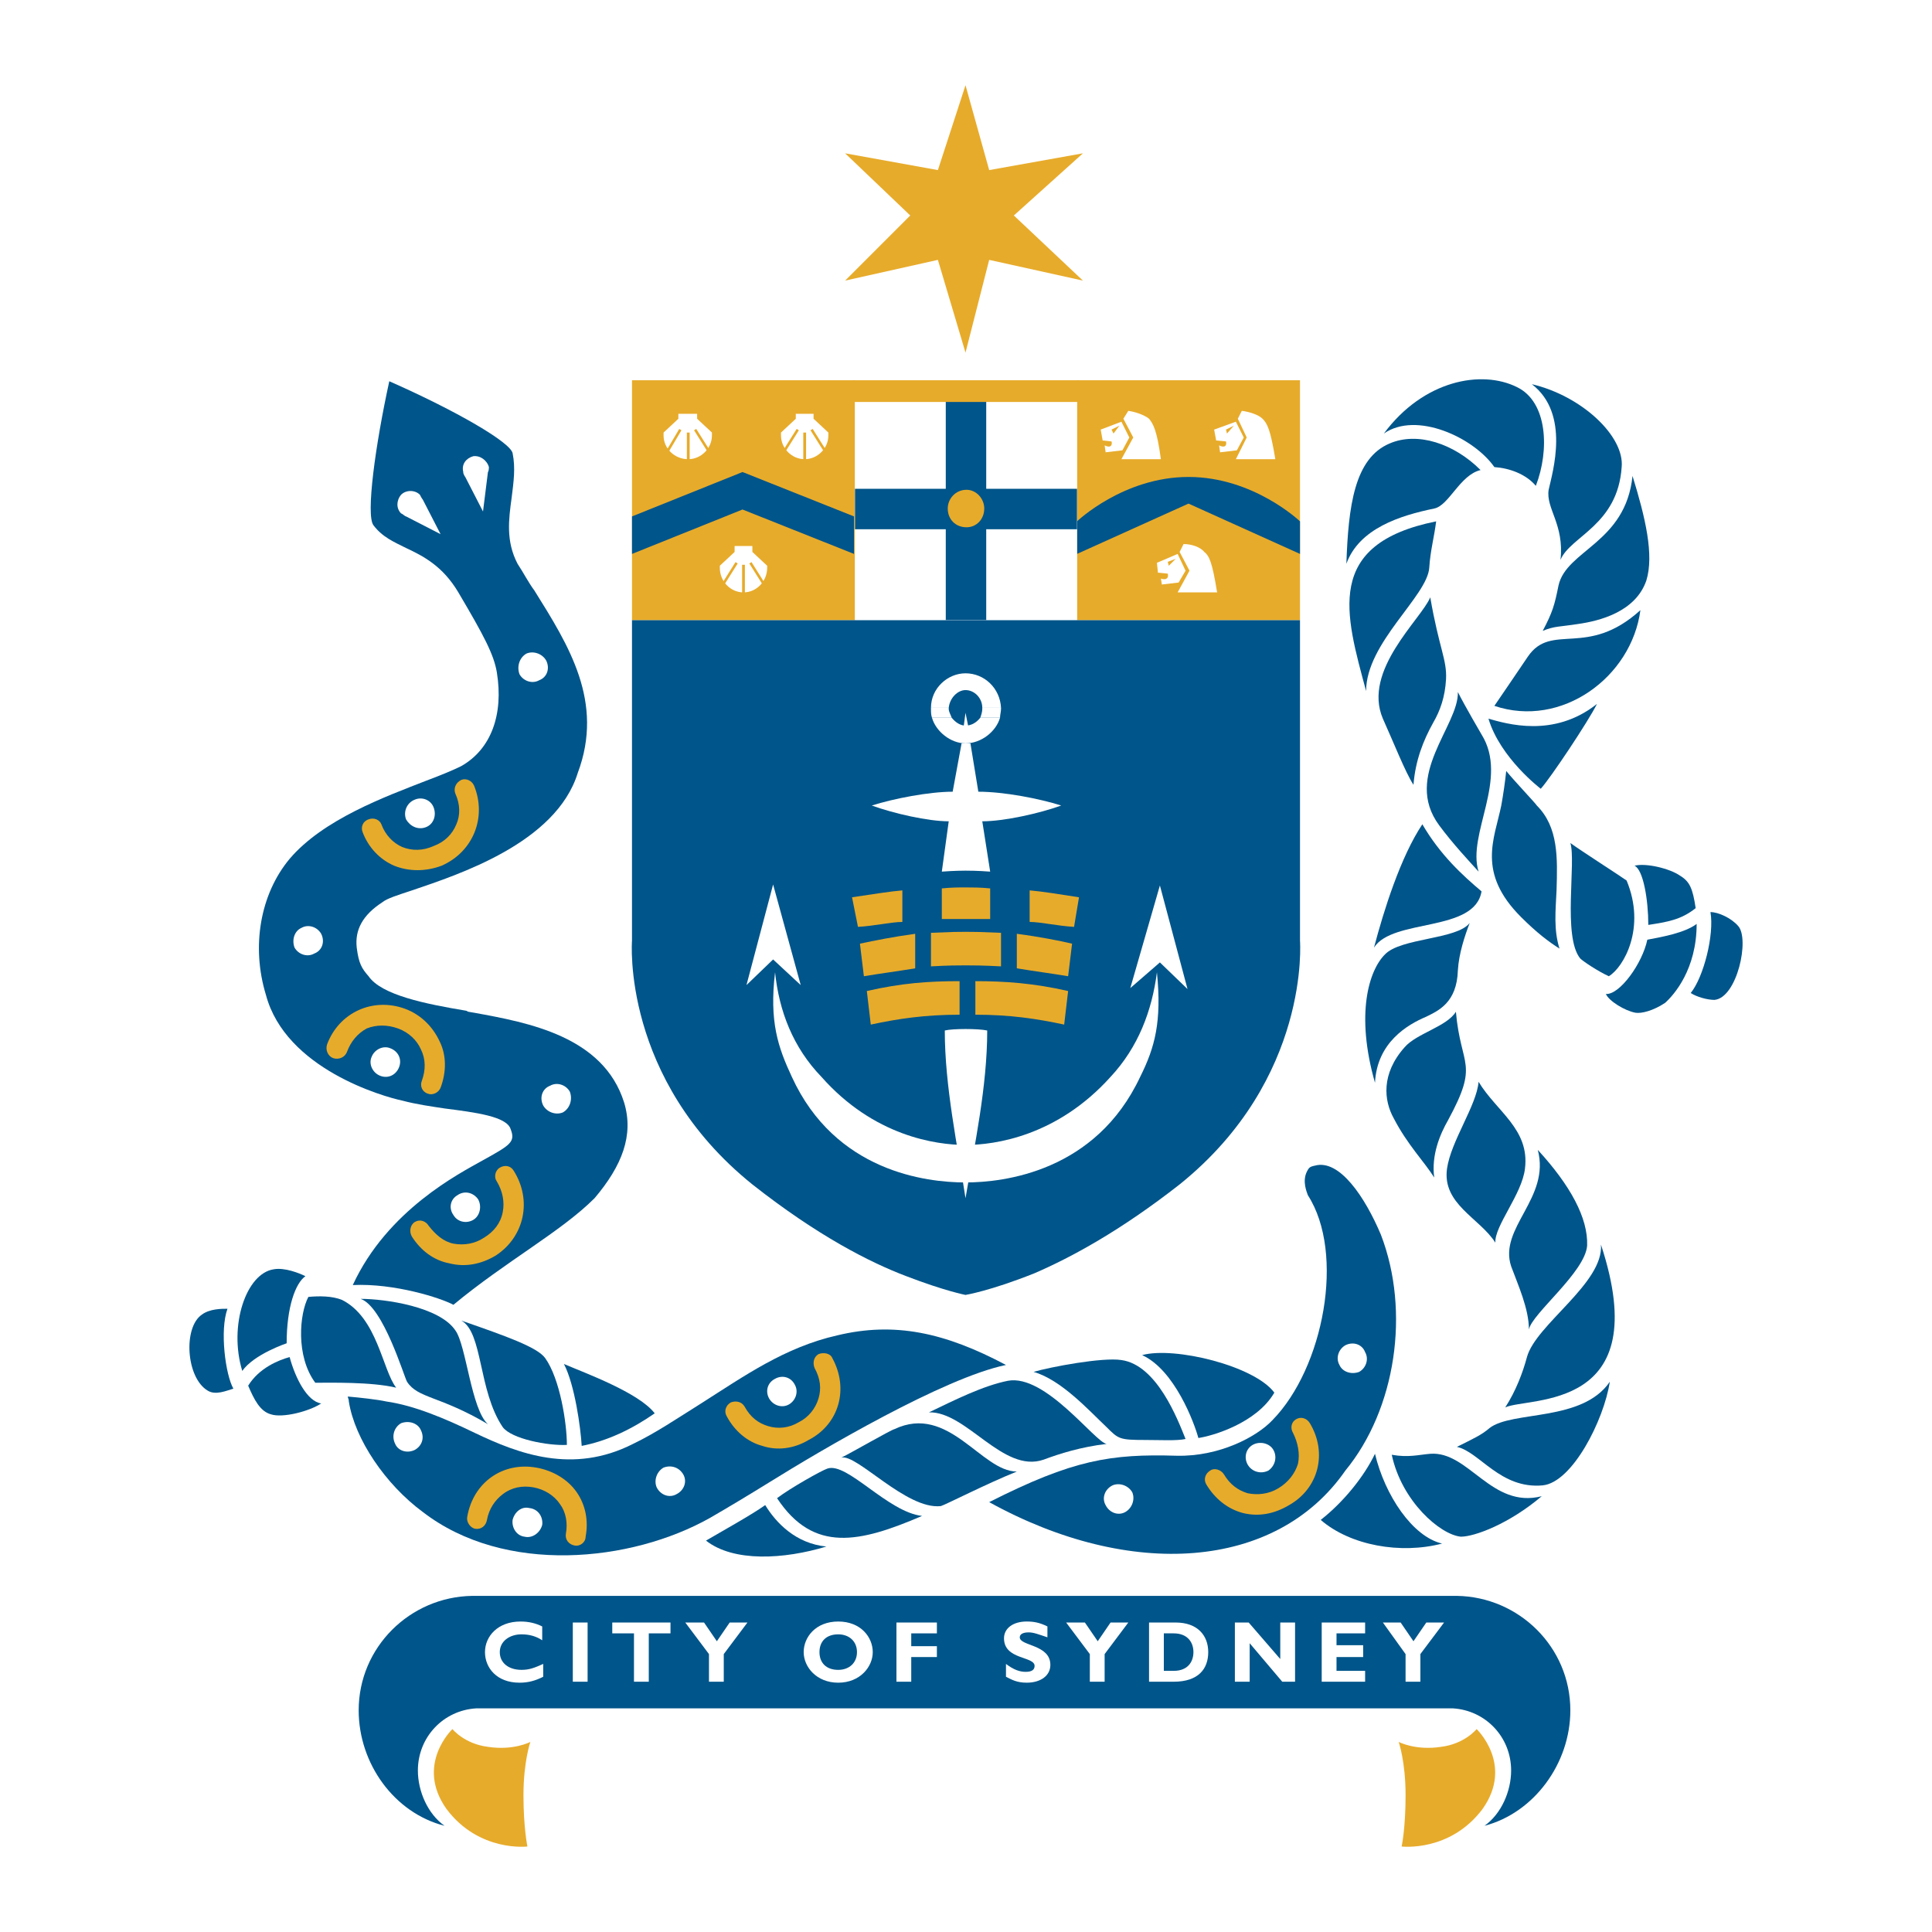 <?xml version="1.0" encoding="utf-8"?>
<!-- Generator: Adobe Illustrator 13.0.0, SVG Export Plug-In . SVG Version: 6.00 Build 14948)  -->
<!DOCTYPE svg PUBLIC "-//W3C//DTD SVG 1.0//EN" "http://www.w3.org/TR/2001/REC-SVG-20010904/DTD/svg10.dtd">
<svg version="1.0" id="Layer_1" xmlns="http://www.w3.org/2000/svg" xmlns:xlink="http://www.w3.org/1999/xlink" x="0px" y="0px"
	 width="192.756px" height="192.756px" viewBox="0 0 192.756 192.756" enable-background="new 0 0 192.756 192.756"
	 xml:space="preserve">
<g>
	<polygon fill-rule="evenodd" clip-rule="evenodd" fill="#FFFFFF" points="0,0 192.756,0 192.756,192.756 0,192.756 0,0 	"/>
	<path fill-rule="evenodd" clip-rule="evenodd" fill="#00558A" d="M56.263,136.086c1.083,2.068,1.674,6.398,1.772,8.17
		c2.56-0.492,5.021-1.672,7.285-3.248C63.745,138.941,58.33,136.973,56.263,136.086L56.263,136.086z"/>
	<path fill-rule="evenodd" clip-rule="evenodd" fill="#00558A" d="M45.434,132.738c-1.575-2.361-6.99-3.15-9.451-3.15
		c2.264,0.789,4.332,7.777,4.627,8.27c1.083,1.674,3.249,1.379,8.072,4.234C47.009,140.615,46.517,134.215,45.434,132.738
		L45.434,132.738z"/>
	<path fill-rule="evenodd" clip-rule="evenodd" fill="#00558A" d="M46.024,131.754c2.166,1.182,1.674,6.99,4.135,10.633
		c0.886,1.182,4.528,1.869,6.399,1.771c0-2.166-0.689-6.596-2.166-8.662C53.604,134.412,50.553,133.33,46.024,131.754
		L46.024,131.754z"/>
	<path fill-rule="evenodd" clip-rule="evenodd" fill="#00558A" d="M148.603,142.484c-0.788,0.689-1.674,1.084-3.249,1.871
		c2.265,0.492,4.332,4.232,8.564,3.84c2.954-0.297,6.104-6.498,6.694-10.338C157.856,141.895,150.866,140.713,148.603,142.484
		L148.603,142.484z"/>
	<path fill-rule="evenodd" clip-rule="evenodd" fill="#00558A" d="M152.344,135.396c-0.395,1.477-1.083,3.348-2.166,5.021
		c2.362-1.084,15.062,0.492,9.549-16.244C160.021,128.014,153.229,132.148,152.344,135.396L152.344,135.396z"/>
	<path fill-rule="evenodd" clip-rule="evenodd" fill="#00558A" d="M150.768,126.34c0.689,1.871,1.772,4.234,1.772,6.301
		c0.295-1.576,5.611-5.709,5.809-8.367c0.098-2.758-1.674-6.006-4.923-9.549C154.706,119.547,149.488,122.5,150.768,126.34
		L150.768,126.34z"/>
	<path fill-rule="evenodd" clip-rule="evenodd" fill="#00558A" d="M137.183,145.045c-1.082,2.264-3.149,4.824-5.414,6.596
		c2.953,2.559,7.974,3.445,12.108,2.361C140.924,153.314,138.168,149.18,137.183,145.045L137.183,145.045z"/>
	<path fill-rule="evenodd" clip-rule="evenodd" fill="#00558A" d="M142.696,145.045c-1.182,0.098-2.166,0.393-3.84,0.098
		c0.984,4.627,4.824,7.975,6.892,8.172c1.378,0,4.823-1.281,8.072-4.037C148.799,150.557,146.535,144.75,142.696,145.045
		L142.696,145.045z"/>
	<path fill-rule="evenodd" clip-rule="evenodd" fill="#00558A" d="M161.794,46.601c0.295-3.051-3.938-7.087-8.959-8.269
		c3.84,2.954,2.067,8.762,1.674,10.534c-0.295,1.87,1.575,3.445,1.182,6.989C156.675,53.492,161.4,52.409,161.794,46.601
		L161.794,46.601z"/>
	<path fill-rule="evenodd" clip-rule="evenodd" fill="#00558A" d="M151.358,38.627c-3.544-1.772-9.352-0.689-13.29,4.627
		c3.249-2.264,8.959,0.394,11.026,3.347c1.477,0.099,3.15,0.689,4.135,1.871C154.607,44.928,154.41,40.104,151.358,38.627
		L151.358,38.627z"/>
	<path fill-rule="evenodd" clip-rule="evenodd" fill="#00558A" d="M138.659,44.239c-3.544,1.477-4.134,6.3-4.331,12.01
		c1.279-3.544,5.414-4.824,8.762-5.513c1.477-0.295,2.56-3.347,4.626-3.839C145.059,44.239,141.416,43.057,138.659,44.239
		L138.659,44.239z"/>
	<path fill-rule="evenodd" clip-rule="evenodd" fill="#00558A" d="M163.664,60.875c-5.315,4.824-8.859,1.181-11.223,4.627
		c-0.787,1.181-3.347,4.922-3.347,4.922C155.789,72.689,162.778,67.57,163.664,60.875L163.664,60.875z"/>
	<path fill-rule="evenodd" clip-rule="evenodd" fill="#00558A" d="M137.084,94.543c1.871-2.953,10.042-1.477,10.73-5.611
		c-1.87-1.575-4.134-3.642-5.906-6.694C139.742,85.486,138.068,90.802,137.084,94.543L137.084,94.543z"/>
	<path fill-rule="evenodd" clip-rule="evenodd" fill="#00558A" d="M162.286,87.849c-0.689-0.492-4.528-2.954-5.611-3.741
		c0.591,1.871-0.788,9.352,0.984,11.518c0.295,0.295,1.771,1.28,2.854,1.772C161.99,96.512,164.255,92.574,162.286,87.849
		L162.286,87.849z"/>
	<path fill-rule="evenodd" clip-rule="evenodd" fill="#00558A" d="M164.452,92.279c1.87-0.295,3.248-0.492,4.725-1.673
		c-0.295-1.969-0.591-2.658-1.575-3.249c-0.984-0.689-3.347-1.28-4.528-0.984C163.959,86.766,164.452,89.818,164.452,92.279
		L164.452,92.279z"/>
	<path fill-rule="evenodd" clip-rule="evenodd" fill="#00558A" d="M164.354,93.755c-0.492,2.363-2.757,5.512-4.135,5.415
		c0.295,0.689,1.87,1.674,2.953,1.871c0.591,0.098,1.771-0.197,2.953-0.984c0.886-0.789,3.15-3.348,3.15-7.876
		C168.094,93.066,165.929,93.46,164.354,93.755L164.354,93.755z"/>
	<path fill-rule="evenodd" clip-rule="evenodd" fill="#00558A" d="M173.41,92.377c-0.689-0.788-1.969-1.378-2.757-1.378
		c0.395,2.264-0.688,6.497-1.969,8.073c0.591,0.393,1.674,0.688,2.363,0.688C173.312,99.564,174.592,93.657,173.41,92.377
		L173.41,92.377z"/>
	<path fill-rule="evenodd" clip-rule="evenodd" fill="#00558A" d="M138.168,95.232c-1.576,1.575-2.954,5.907-0.985,12.797
		c0.197-4.035,3.249-5.807,5.119-6.596c1.182-0.59,3.052-1.377,3.15-4.626c0.099-1.673,0.689-3.445,1.182-4.725
		C145.354,93.755,139.742,93.559,138.168,95.232L138.168,95.232z"/>
	<path fill-rule="evenodd" clip-rule="evenodd" fill="#00558A" d="M164.255,57.922c0.788-2.56-0.099-6.3-1.378-10.435
		c-0.689,6.694-6.596,7.383-7.384,10.927c-0.394,1.969-0.591,2.658-1.575,4.528c1.182-0.492,1.674-0.394,3.544-0.689
		C159.529,61.958,163.172,61.072,164.255,57.922L164.255,57.922z"/>
	<path fill-rule="evenodd" clip-rule="evenodd" fill="#00558A" d="M142.598,56.643c0.099-1.673,0.492-3.052,0.688-4.627
		c-11.222,2.264-9.057,9.254-6.989,16.932C136.297,64.124,142.4,59.498,142.598,56.643L142.598,56.643z"/>
	<path fill-rule="evenodd" clip-rule="evenodd" fill="#00558A" d="M144.271,67.767c0.099-1.969-0.688-3.052-1.574-8.171
		c-0.887,2.166-6.793,7.285-4.726,12.108c0.984,2.166,2.264,5.415,3.052,6.596c0.196-2.461,0.984-4.43,1.969-6.202
		C143.681,70.917,144.173,69.539,144.271,67.767L144.271,67.767z"/>
	<path fill-rule="evenodd" clip-rule="evenodd" fill="#00558A" d="M147.814,73.279c0,0-1.673-2.855-2.362-4.233
		c0.099,3.347-5.513,8.368-1.87,13.29c1.378,1.87,3.052,3.642,3.938,4.626C146.338,83.222,150.571,77.709,147.814,73.279
		L147.814,73.279z"/>
	<path fill-rule="evenodd" clip-rule="evenodd" fill="#00558A" d="M155.297,88.833c0.098-3.249,0.196-6.3-1.969-8.466
		c-0.099-0.197-2.166-2.363-3.052-3.445c-0.099,0.984-0.296,2.362-0.493,3.445c-0.688,3.347-2.461,6.694,1.97,11.125
		c1.575,1.575,2.756,2.461,3.839,3.15C155.001,92.771,155.198,90.901,155.297,88.833L155.297,88.833z"/>
	<path fill-rule="evenodd" clip-rule="evenodd" fill="#00558A" d="M148.504,71.704c1.182,3.938,5.218,6.99,5.218,6.99
		c0.984-1.083,4.725-6.694,5.611-8.466C155.001,73.673,150.276,72.197,148.504,71.704L148.504,71.704z"/>
	<path fill-rule="evenodd" clip-rule="evenodd" fill="#00558A" d="M28.896,135.396c-1.083,0.297-3.052,1.084-4.135,2.855
		c0.591,1.379,1.182,2.559,2.264,2.855c1.182,0.393,3.839-0.297,5.021-1.084C30.667,139.826,29.486,137.562,28.896,135.396
		L28.896,135.396z"/>
	<path fill-rule="evenodd" clip-rule="evenodd" fill="#00558A" d="M28.6,134.02c0-3.643,0.886-6.006,1.871-6.695
		c-0.591-0.295-2.067-0.885-3.15-0.689c-2.756,0.395-4.528,5.611-3.15,10.141C25.352,135.102,28.6,134.02,28.6,134.02L28.6,134.02z"
		/>
	<path fill-rule="evenodd" clip-rule="evenodd" fill="#00558A" d="M144.369,116.594c-0.492,3.545,3.249,4.922,4.824,7.385
		c-0.099-1.674,2.657-4.824,2.953-7.385c0.492-3.938-2.855-5.709-4.627-8.662C147.322,110.295,144.763,113.838,144.369,116.594
		L144.369,116.594z"/>
	<path fill-rule="evenodd" clip-rule="evenodd" fill="#00558A" d="M143.09,117.48c-0.296-2.264,0.591-4.332,1.378-5.709
		c3.15-5.809,1.28-5.219,0.787-10.83c-0.886,1.477-3.938,2.166-5.119,3.545c-2.362,2.658-2.067,5.316-1.082,7.088
		C140.432,114.232,142.105,115.904,143.09,117.48L143.09,117.48z"/>
	<rect x="130.391" y="116.889" fill-rule="evenodd" clip-rule="evenodd" fill="#00558A" width="0" height="0"/>
	<polygon fill-rule="evenodd" clip-rule="evenodd" fill="#00558A" points="131.178,116.299 131.178,116.299 131.178,116.201 
		131.178,116.299 	"/>
	<path fill-rule="evenodd" clip-rule="evenodd" fill="#00558A" d="M137.773,123.189c-1.575-3.74-4.135-7.58-6.596-6.891
		c-0.492,0.1-0.591,0.197-0.787,0.59c-0.492,0.986,0,2.068,0.098,2.363c3.741,5.809,1.576,17.229-3.543,22.445
		c-1.575,1.674-5.316,3.643-9.55,3.543c-6.596-0.195-10.336,0.395-18.704,4.629c14.078,7.775,28.647,6.791,35.538-3.15
		C139.25,140.615,140.727,130.869,137.773,123.189L137.773,123.189z"/>
	<path fill-rule="evenodd" clip-rule="evenodd" fill="#00558A" d="M62.268,109.998c-2.067-6.596-9.549-7.973-14.963-8.957
		l-0.591-0.1l-0.196-0.098c-4.135-0.689-8.466-1.576-9.746-3.445l0,0c-0.689-0.788-0.984-1.28-1.181-2.855
		c-0.197-1.772,0.59-3.249,2.559-4.528c0.493-0.394,1.477-0.689,2.954-1.181c4.626-1.575,14.373-4.726,16.538-11.715
		c2.658-7.088-0.886-12.699-4.332-18.212c-0.59-0.788-1.083-1.772-1.673-2.658c-1.181-2.264-0.886-4.43-0.59-6.596
		c0.197-1.575,0.394-2.953,0.098-4.43c-0.197-1.083-5.611-4.233-12.306-7.186c-1.378,6.3-2.362,13.388-1.575,14.372
		c0.886,1.182,2.067,1.674,3.249,2.265c1.673,0.788,3.643,1.772,5.217,4.43c2.56,4.332,3.544,6.202,3.84,7.974
		c0.689,4.233-0.591,7.678-3.544,9.352c-0.788,0.394-1.969,0.886-3.544,1.477c-4.036,1.575-10.238,3.839-13.585,7.777
		c-2.953,3.544-3.839,8.762-2.363,13.584c1.969,7.385,11.715,10.141,13.585,10.535c1.477,0.393,2.953,0.59,4.233,0.787
		c3.052,0.393,6.202,0.787,6.596,2.066c0.492,1.279,0,1.576-2.855,3.15c-2.264,1.279-9.45,4.922-12.896,12.404
		c4.135-0.197,8.761,1.279,10.041,1.969c5.218-4.332,10.73-7.285,14.078-10.633C62.071,116.299,63.252,113.248,62.268,109.998
		L62.268,109.998z"/>
	<path fill-rule="evenodd" clip-rule="evenodd" fill="#00558A" d="M83.531,133.23c-5.217,1.182-9.253,4.037-13.585,6.793
		c-2.363,1.477-4.528,2.953-6.792,4.037c-6.005,3.051-11.419,0.984-15.751-1.084c-3.052-1.477-6.104-2.756-8.86-3.15
		c-0.886-0.195-2.658-0.393-3.839-0.492c0,0.197,0.099,0.197,0.099,0.492c0.59,3.742,3.642,8.27,7.383,11.027
		c8.171,6.299,20.771,5.02,28.647,0.59c1.871-1.084,3.839-2.264,5.907-3.545c5.218-3.248,17.424-10.434,23.626-11.715
		C94.262,132.936,89.241,131.854,83.531,133.23L83.531,133.23z"/>
	<polygon fill-rule="evenodd" clip-rule="evenodd" fill="#E7AB2B" points="98.691,16.97 108.044,15.296 101.152,21.499 
		108.044,27.996 98.691,25.928 96.329,35.182 93.573,25.928 84.319,27.996 90.816,21.499 84.319,15.296 93.573,16.97 96.329,8.504 
		98.691,16.97 	"/>
	<path fill-rule="evenodd" clip-rule="evenodd" fill="#E7AB2B" d="M130.686,141.992c-0.295-0.492-0.886-0.689-1.378-0.393
		c-0.492,0.295-0.591,0.885-0.296,1.377c0.492,0.984,0.689,2.068,0.492,3.053c-0.295,0.984-0.983,1.869-1.969,2.461
		c-0.984,0.59-2.066,0.689-3.052,0.492c-0.984-0.295-1.771-0.887-2.362-1.871c-0.295-0.492-0.984-0.689-1.378-0.393
		c-0.492,0.295-0.689,0.885-0.394,1.377c0.886,1.477,2.165,2.461,3.642,2.855c1.575,0.395,3.15,0.098,4.627-0.787
		C131.571,148.49,132.458,144.945,130.686,141.992L130.686,141.992z"/>
	<path fill-rule="evenodd" clip-rule="evenodd" fill="#FFFFFF" d="M124.976,144.158c-0.688,0.395-0.886,1.279-0.492,1.969
		c0.395,0.689,1.28,0.984,2.067,0.592c0.689-0.492,0.886-1.379,0.492-2.068S125.665,143.764,124.976,144.158L124.976,144.158z"/>
	<path fill-rule="evenodd" clip-rule="evenodd" fill="#E7AB2B" d="M83.04,135.496c-0.197-0.492-0.886-0.592-1.378-0.395
		c-0.492,0.295-0.591,0.887-0.394,1.379c0.59,1.082,0.689,2.066,0.394,3.051s-0.984,1.871-1.969,2.363
		c-0.985,0.59-2.067,0.689-3.052,0.393c-0.985-0.295-1.772-0.885-2.363-1.969c-0.295-0.492-0.886-0.59-1.378-0.393
		c-0.492,0.295-0.689,0.885-0.394,1.377c0.788,1.477,2.067,2.561,3.544,2.953c1.477,0.494,3.15,0.297,4.627-0.59
		C83.729,142.092,84.713,138.547,83.04,135.496L83.04,135.496z"/>
	<path fill-rule="evenodd" clip-rule="evenodd" fill="#FFFFFF" d="M78.708,140.123c-0.689,0.393-1.575,0.098-1.969-0.592
		c-0.394-0.689-0.197-1.574,0.591-1.969c0.689-0.393,1.575-0.197,1.969,0.592C79.692,138.842,79.397,139.729,78.708,140.123
		L78.708,140.123z"/>
	<path fill-rule="evenodd" clip-rule="evenodd" fill="#E7AB2B" d="M49.569,117.875c0.59,0.984,0.787,2.066,0.59,3.051
		c-0.197,1.082-0.886,1.969-1.87,2.559c-0.886,0.592-1.969,0.789-3.052,0.592c-0.984-0.197-1.771-0.887-2.461-1.771
		c-0.295-0.492-0.886-0.689-1.378-0.395c-0.493,0.295-0.591,0.984-0.295,1.477c0.886,1.379,2.166,2.363,3.741,2.658
		c1.575,0.395,3.15,0.098,4.627-0.787c2.855-1.871,3.642-5.514,1.772-8.467c-0.295-0.492-0.886-0.59-1.378-0.295
		S49.273,117.48,49.569,117.875L49.569,117.875z"/>
	<path fill-rule="evenodd" clip-rule="evenodd" fill="#FFFFFF" d="M47.206,121.713c-0.689,0.395-1.575,0.197-1.969-0.492
		c-0.492-0.689-0.295-1.574,0.394-1.969c0.689-0.492,1.575-0.295,2.067,0.395C48.092,120.336,47.895,121.32,47.206,121.713
		L47.206,121.713z"/>
	<path fill-rule="evenodd" clip-rule="evenodd" fill="#E7AB2B" d="M48.584,151.641c0.197-1.084,0.788-1.969,1.575-2.561
		c0.886-0.689,1.969-0.885,3.052-0.689c1.083,0.197,2.067,0.789,2.658,1.674c0.59,0.789,0.787,1.871,0.59,2.953
		c-0.099,0.592,0.295,1.084,0.886,1.182c0.492,0.1,1.083-0.295,1.083-0.885c0.295-1.576,0-3.15-0.886-4.432
		c-0.886-1.279-2.363-2.164-4.036-2.461c-3.347-0.59-6.3,1.477-6.891,4.924c-0.098,0.49,0.295,1.082,0.788,1.18
		C47.994,152.625,48.485,152.23,48.584,151.641L48.584,151.641z"/>
	<path fill-rule="evenodd" clip-rule="evenodd" fill="#FFFFFF" d="M52.817,150.459c0.886,0.098,1.378,0.887,1.28,1.674
		c-0.197,0.787-0.985,1.377-1.772,1.182c-0.788-0.1-1.28-0.887-1.182-1.674C51.341,150.854,52.03,150.262,52.817,150.459
		L52.817,150.459z"/>
	<path fill-rule="evenodd" clip-rule="evenodd" fill="#E7AB2B" d="M34.605,104.979c0.394-1.084,1.083-1.871,1.969-2.363
		c0.984-0.393,2.067-0.393,3.15,0c1.083,0.395,1.871,1.182,2.264,2.068c0.492,0.984,0.492,2.066,0.099,3.148
		c-0.197,0.492,0,1.084,0.591,1.281c0.492,0.195,1.083-0.1,1.279-0.592c0.591-1.574,0.591-3.248-0.098-4.627
		c-0.689-1.477-1.871-2.658-3.446-3.248c-3.248-1.182-6.595,0.395-7.777,3.543c-0.197,0.592,0.099,1.182,0.591,1.379
		C33.818,105.766,34.408,105.471,34.605,104.979L34.605,104.979z"/>
	<path fill-rule="evenodd" clip-rule="evenodd" fill="#FFFFFF" d="M38.937,104.584c0.788,0.295,1.182,1.084,0.886,1.871
		s-1.083,1.182-1.871,0.885c-0.787-0.295-1.181-1.18-0.886-1.869C37.361,104.684,38.248,104.289,38.937,104.584L38.937,104.584z"/>
	<path fill-rule="evenodd" clip-rule="evenodd" fill="#E7AB2B" d="M45.434,79.186c0.492,1.083,0.492,2.166,0.098,3.052
		c-0.394,0.984-1.181,1.772-2.264,2.166c-1.083,0.492-2.166,0.492-3.15,0.099c-0.886-0.394-1.674-1.181-2.067-2.264
		c-0.197-0.492-0.788-0.689-1.28-0.492c-0.591,0.197-0.788,0.788-0.591,1.28c0.591,1.575,1.772,2.756,3.15,3.347
		c1.477,0.59,3.15,0.59,4.725,0c3.15-1.378,4.528-4.824,3.249-7.974c-0.197-0.492-0.787-0.788-1.28-0.591
		C45.434,78.103,45.237,78.694,45.434,79.186L45.434,79.186z"/>
	<path fill-rule="evenodd" clip-rule="evenodd" fill="#FFFFFF" d="M42.48,82.533c-0.787,0.295-1.575-0.099-1.969-0.788
		c-0.295-0.788,0.099-1.674,0.886-1.969c0.689-0.295,1.575,0,1.87,0.788C43.563,81.352,43.268,82.238,42.48,82.533L42.48,82.533z"/>
	<path fill-rule="evenodd" clip-rule="evenodd" fill="#FFFFFF" d="M53.802,67.865c-0.689,0.394-1.575,0.099-1.969-0.59
		c-0.295-0.788,0-1.674,0.689-2.067c0.689-0.295,1.575,0,1.969,0.689C54.884,66.684,54.589,67.57,53.802,67.865L53.802,67.865z"/>
	<path fill-rule="evenodd" clip-rule="evenodd" fill="#FFFFFF" d="M56.164,110.982c-0.689,0.297-1.575,0-1.969-0.688
		c-0.394-0.789-0.098-1.674,0.689-1.971c0.689-0.393,1.575-0.098,1.969,0.592C57.149,109.703,56.854,110.59,56.164,110.982
		L56.164,110.982z"/>
	<path fill-rule="evenodd" clip-rule="evenodd" fill="#FFFFFF" d="M41.398,144.65c-0.788,0.395-1.674,0.1-1.969-0.59
		c-0.394-0.787-0.098-1.674,0.591-2.068c0.788-0.295,1.674,0,1.969,0.689C42.382,143.469,42.087,144.256,41.398,144.65
		L41.398,144.65z"/>
	<path fill-rule="evenodd" clip-rule="evenodd" fill="#FFFFFF" d="M67.485,149.08c-0.689,0.395-1.575,0.1-1.969-0.689
		c-0.295-0.688,0-1.574,0.689-1.969c0.788-0.295,1.575,0,1.969,0.689S68.273,148.688,67.485,149.08L67.485,149.08z"/>
	<path fill-rule="evenodd" clip-rule="evenodd" fill="#FFFFFF" d="M112.276,150.854c-0.688,0.393-1.574,0.098-1.969-0.689
		c-0.394-0.689-0.099-1.576,0.689-1.969c0.689-0.297,1.575,0,1.969,0.688C113.261,149.572,112.966,150.459,112.276,150.854
		L112.276,150.854z"/>
	<path fill-rule="evenodd" clip-rule="evenodd" fill="#FFFFFF" d="M135.607,136.873c-0.787,0.297-1.673,0-1.969-0.689
		c-0.394-0.688-0.098-1.574,0.591-1.969c0.788-0.393,1.674-0.098,1.969,0.689C136.592,135.594,136.297,136.48,135.607,136.873
		L135.607,136.873z"/>
	<path fill-rule="evenodd" clip-rule="evenodd" fill="#FFFFFF" d="M31.356,95.134c-0.689,0.394-1.575,0.098-1.969-0.591
		c-0.295-0.788,0-1.673,0.689-1.969c0.689-0.394,1.575-0.099,1.969,0.59C32.439,93.953,32.144,94.838,31.356,95.134L31.356,95.134z"
		/>
	<path fill-rule="evenodd" clip-rule="evenodd" fill="#00558A" d="M111.883,135.693c-1.87-0.297-7.088,0.688-8.761,1.18
		c2.756,0.787,5.513,3.84,7.284,5.514c1.182,1.182,1.28,1.279,3.84,1.279c1.575,0,3.149,0.098,4.036-0.098
		C117.494,141.6,115.427,136.184,111.883,135.693L111.883,135.693z"/>
	<path fill-rule="evenodd" clip-rule="evenodd" fill="#00558A" d="M34.113,129.688c-0.985-0.395-2.265-0.395-3.347-0.295
		c-0.886,1.672-1.28,5.906,0.689,8.564c1.477,0,5.611-0.1,8.072,0.492C38.149,136.676,37.657,131.459,34.113,129.688L34.113,129.688
		z"/>
	<path fill-rule="evenodd" clip-rule="evenodd" fill="#00558A" d="M89.241,142.584c-0.394,0.098-4.135,2.264-5.316,2.854
		c1.477-0.492,6.497,5.219,9.943,4.824c0.394-0.098,4.627-2.264,7.58-3.445C97.904,146.816,94.655,140.023,89.241,142.584
		L89.241,142.584z"/>
	<path fill-rule="evenodd" clip-rule="evenodd" fill="#00558A" d="M76.345,150.164c-1.378,0.984-4.233,2.559-5.907,3.543
		c2.756,2.166,7.777,1.871,12.01,0.592C79.397,154.002,77.428,151.936,76.345,150.164L76.345,150.164z"/>
	<path fill-rule="evenodd" clip-rule="evenodd" fill="#00558A" d="M82.547,146.521c-0.59,0.197-3.741,1.969-5.021,2.953
		c3.643,5.512,8.27,4.43,14.471,1.771C88.552,150.854,84.516,145.832,82.547,146.521L82.547,146.521z"/>
	<path fill-rule="evenodd" clip-rule="evenodd" fill="#00558A" d="M145.354,159.221L145.354,159.221H47.107l0,0
		c-6.202,0.098-11.321,5.119-11.321,11.418c0,5.316,3.544,10.238,8.564,11.52c-1.673-1.182-2.658-3.447-2.658-5.514
		c0-3.348,2.559-6.006,5.808-6.201l0,0h97.458c3.249,0.195,5.808,2.854,5.808,6.201c0,2.066-0.984,4.332-2.657,5.514
		c4.922-1.281,8.564-6.203,8.564-11.52C156.675,164.34,151.556,159.318,145.354,159.221L145.354,159.221z"/>
	<path fill-rule="evenodd" clip-rule="evenodd" fill="#E7AB2B" d="M45.139,172.51c0,0-3.741,3.545-0.591,7.975
		c3.249,4.33,8.072,3.74,8.072,3.74s-0.394-1.871-0.394-5.119c0-3.348,0.689-5.316,0.689-5.316s-1.673,0.887-4.233,0.492
		C46.32,173.986,45.139,172.51,45.139,172.51L45.139,172.51z"/>
	<path fill-rule="evenodd" clip-rule="evenodd" fill="#E7AB2B" d="M147.322,172.51c0,0,3.741,3.545,0.591,7.975
		c-3.249,4.33-8.072,3.74-8.072,3.74s0.394-1.771,0.394-5.119s-0.688-5.316-0.688-5.316s1.673,0.887,4.232,0.492
		C146.142,173.986,147.322,172.51,147.322,172.51L147.322,172.51z"/>
	<path fill-rule="evenodd" clip-rule="evenodd" fill="#00558A" d="M129.701,61.86v31.994c0,0,1.083,13.783-12.01,24.316
		c-5.907,4.627-10.829,7.285-14.472,8.859c-4.43,1.771-6.891,2.166-6.891,2.166s-2.067-0.395-5.907-1.871
		c-3.642-1.377-8.86-4.035-15.357-9.154c-13.093-10.533-12.01-24.316-12.01-24.316V61.86H129.701L129.701,61.86z"/>
	<polygon fill-rule="evenodd" clip-rule="evenodd" fill="#E7AB2B" points="63.055,37.938 85.303,37.938 85.303,61.86 63.055,61.86 
		63.055,37.938 	"/>
	<polygon fill-rule="evenodd" clip-rule="evenodd" fill="#E7AB2B" points="107.453,37.938 129.701,37.938 129.701,61.86 
		107.453,61.86 107.453,37.938 	"/>
	<polygon fill-rule="evenodd" clip-rule="evenodd" fill="#00558A" points="63.055,55.265 74.081,50.834 85.205,55.265 
		85.205,51.523 74.081,47.094 63.055,51.523 63.055,55.265 	"/>
	<path fill-rule="evenodd" clip-rule="evenodd" fill="#FFFFFF" d="M96.329,86.865c0.295,0,1.181,0,2.461,0.098l-0.787-5.021
		c2.165,0,5.709-0.788,7.875-1.575c-2.166-0.689-5.71-1.378-8.269-1.378l-0.788-4.823h-0.886l-0.886,4.823
		c-2.363,0-5.907,0.689-8.072,1.378c2.166,0.788,5.611,1.575,7.678,1.575l-0.689,5.021C95.246,86.865,96.23,86.865,96.329,86.865
		L96.329,86.865z"/>
	<path fill-rule="evenodd" clip-rule="evenodd" fill="#E7AB2B" d="M102.728,91.983c1.083,0,2.757,0.394,4.431,0.492l0.492-2.953
		c-1.871-0.295-3.741-0.591-4.923-0.689V91.983L102.728,91.983z"/>
	<path fill-rule="evenodd" clip-rule="evenodd" fill="#E7AB2B" d="M96.329,91.688c-0.689,0-1.378,0-2.363,0v-3.052
		c0.984-0.098,1.673-0.098,2.363-0.098c0.689,0,1.477,0,2.461,0.098v3.052C97.806,91.688,97.018,91.688,96.329,91.688L96.329,91.688
		z"/>
	<path fill-rule="evenodd" clip-rule="evenodd" fill="#E7AB2B" d="M90.029,91.983c-1.083,0-2.756,0.394-4.43,0.492l-0.591-2.953
		c1.969-0.295,3.84-0.591,5.021-0.689V91.983L90.029,91.983z"/>
	<polygon fill-rule="evenodd" clip-rule="evenodd" fill="#FFFFFF" points="79.889,98.283 77.133,95.725 74.475,98.283 
		77.133,88.243 79.889,98.283 	"/>
	<polygon fill-rule="evenodd" clip-rule="evenodd" fill="#FFFFFF" points="118.479,98.678 115.723,96.02 112.77,98.58 
		115.723,88.341 118.479,98.678 	"/>
	<path fill-rule="evenodd" clip-rule="evenodd" fill="#E7AB2B" d="M91.309,93.165v3.446c-1.772,0.295-3.347,0.492-5.119,0.788
		l-0.394-3.249C87.174,93.854,89.143,93.46,91.309,93.165L91.309,93.165z"/>
	<path fill-rule="evenodd" clip-rule="evenodd" fill="#E7AB2B" d="M96.329,96.315c0.689,0,1.674,0,3.544,0.099v-3.347
		c-2.264-0.098-2.658-0.098-3.544-0.098c-0.788,0-1.28,0-3.446,0.098v3.347C94.655,96.315,95.64,96.315,96.329,96.315L96.329,96.315
		z"/>
	<path fill-rule="evenodd" clip-rule="evenodd" fill="#E7AB2B" d="M101.448,93.165v3.446c1.771,0.295,3.347,0.492,5.119,0.788
		l0.394-3.249C105.681,93.854,103.712,93.46,101.448,93.165L101.448,93.165z"/>
	<path fill-rule="evenodd" clip-rule="evenodd" fill="#FFFFFF" d="M96.329,117.973c3.839,0,12.994-1.084,17.425-10.533
		c1.477-2.953,2.165-5.514,1.673-10.436c-0.492,3.84-1.87,7.482-4.627,10.436c-5.315,5.906-11.518,6.793-14.471,6.793
		s-9.155-0.887-14.373-6.793c-2.855-2.953-4.233-6.596-4.627-10.436c-0.591,4.922,0.295,7.482,1.673,10.436
		C83.334,116.889,92.392,117.973,96.329,117.973L96.329,117.973z"/>
	<path fill-rule="evenodd" clip-rule="evenodd" fill="#FFFFFF" d="M96.329,119.547c-0.788-5.217-2.067-11.123-2.067-16.734
		c0.788-0.197,3.347-0.197,4.233,0C98.495,108.424,97.215,114.33,96.329,119.547L96.329,119.547z"/>
	<path fill-rule="evenodd" clip-rule="evenodd" fill="#E7AB2B" d="M95.738,97.891v3.346c-3.445,0-6.104,0.395-8.86,0.986
		l-0.394-3.348C89.93,98.088,92.588,97.891,95.738,97.891L95.738,97.891z"/>
	<path fill-rule="evenodd" clip-rule="evenodd" fill="#E7AB2B" d="M97.313,97.891v3.346c3.445,0,6.104,0.395,8.86,0.986l0.394-3.348
		C103.122,98.088,100.267,97.891,97.313,97.891L97.313,97.891z"/>
	<polygon fill-rule="evenodd" clip-rule="evenodd" fill="#FFFFFF" points="96.132,72.59 96.329,71.113 96.625,72.59 96.132,72.59 	
		"/>
	<path fill-rule="evenodd" clip-rule="evenodd" fill="#FFFFFF" d="M92.883,70.622c0-1.969,1.674-3.446,3.446-3.446
		c1.87,0,3.445,1.477,3.544,3.446h-1.87c0-0.985-0.788-1.772-1.674-1.772c-0.788,0-1.575,0.787-1.674,1.772H92.883L92.883,70.622z"
		/>
	<path fill-rule="evenodd" clip-rule="evenodd" fill="#FFFFFF" d="M92.982,71.606c-0.099-0.295-0.099-0.591-0.099-0.886v-0.098
		h1.772v0.098c0,0.295,0.197,0.591,0.295,0.886H92.982L92.982,71.606z"/>
	<path fill-rule="evenodd" clip-rule="evenodd" fill="#FFFFFF" d="M97.806,71.606c0.099-0.295,0.197-0.591,0.197-0.886v-0.098h1.87
		v0.098c0,0.295-0.099,0.591-0.099,0.886H97.806L97.806,71.606z"/>
	<path fill-rule="evenodd" clip-rule="evenodd" fill="#FFFFFF" d="M92.982,71.606c0.394,1.378,1.871,2.56,3.347,2.56
		c1.575,0,3.052-1.182,3.445-2.56h-1.969c-0.394,0.492-0.886,0.788-1.477,0.788c-0.492,0-0.984-0.295-1.378-0.788H92.982
		L92.982,71.606z"/>
	<path fill-rule="evenodd" clip-rule="evenodd" fill="#FFFFFF" d="M54.195,167.293c-0.788,0.393-1.477,0.59-2.363,0.59
		c-2.264,0-3.445-1.477-3.445-3.051c0-1.576,1.28-3.053,3.544-3.053c0.886,0,1.575,0.197,2.166,0.492v1.379
		c-0.591-0.395-1.28-0.592-2.067-0.592c-1.182,0-2.166,0.689-2.166,1.773c0,1.082,0.886,1.771,2.166,1.771
		c0.788,0,1.279-0.197,2.166-0.592V167.293L54.195,167.293z"/>
	<polygon fill-rule="evenodd" clip-rule="evenodd" fill="#FFFFFF" points="57.149,161.879 58.625,161.879 58.625,167.785 
		57.149,167.785 57.149,161.879 	"/>
	<polygon fill-rule="evenodd" clip-rule="evenodd" fill="#FFFFFF" points="66.895,162.961 64.729,162.961 64.729,167.785 
		63.252,167.785 63.252,162.961 61.086,162.961 61.086,161.879 66.895,161.879 66.895,162.961 	"/>
	<polygon fill-rule="evenodd" clip-rule="evenodd" fill="#FFFFFF" points="70.734,165.029 68.371,161.879 70.242,161.879 
		71.521,163.748 72.801,161.879 74.573,161.879 72.21,165.029 72.21,167.785 70.734,167.785 70.734,165.029 	"/>
	<path fill-rule="evenodd" clip-rule="evenodd" fill="#FFFFFF" d="M83.63,167.883c-2.166,0-3.446-1.574-3.446-3.051
		s1.182-3.053,3.446-3.053s3.445,1.576,3.445,3.053S85.796,167.883,83.63,167.883L83.63,167.883z M83.63,163.059
		c-1.181,0-1.871,0.689-1.871,1.773c0,1.082,0.689,1.771,1.871,1.771c1.083,0,1.871-0.689,1.871-1.771
		C85.5,163.748,84.713,163.059,83.63,163.059L83.63,163.059z"/>
	<polygon fill-rule="evenodd" clip-rule="evenodd" fill="#FFFFFF" points="93.474,162.961 90.915,162.961 90.915,164.24 
		93.474,164.24 93.474,165.324 90.915,165.324 90.915,167.785 89.438,167.785 89.438,161.879 93.474,161.879 93.474,162.961 	"/>
	<path fill-rule="evenodd" clip-rule="evenodd" fill="#FFFFFF" d="M104.5,163.355c-0.887-0.297-1.378-0.492-1.87-0.492
		c-0.591,0-0.887,0.195-0.887,0.492c0,0.885,3.052,0.688,3.052,2.756c0,1.082-0.984,1.771-2.362,1.771
		c-0.984,0-1.477-0.295-2.067-0.59v-1.281c0.787,0.592,1.378,0.789,1.969,0.789s0.886-0.197,0.886-0.592
		c0-0.984-3.052-0.59-3.052-2.756c0-0.984,0.887-1.674,2.265-1.674c0.689,0,1.279,0.1,2.067,0.492V163.355L104.5,163.355z"/>
	<polygon fill-rule="evenodd" clip-rule="evenodd" fill="#FFFFFF" points="108.732,165.029 106.37,161.879 108.24,161.879 
		109.521,163.748 110.8,161.879 112.572,161.879 110.209,165.029 110.209,167.785 108.732,167.785 108.732,165.029 	"/>
	<path fill-rule="evenodd" clip-rule="evenodd" fill="#FFFFFF" d="M117.298,161.879c2.165,0,3.248,1.279,3.248,2.953
		s-0.984,2.953-3.445,2.953h-2.461v-5.906H117.298L117.298,161.879z M116.116,166.701h0.984c1.477,0,1.969-0.984,1.969-1.869
		c0-0.984-0.591-1.871-1.969-1.871h-0.984V166.701L116.116,166.701z"/>
	<polygon fill-rule="evenodd" clip-rule="evenodd" fill="#FFFFFF" points="129.209,167.785 127.93,167.785 124.681,163.945 
		124.681,167.785 123.204,167.785 123.204,161.879 124.582,161.879 127.732,165.521 127.732,161.879 129.209,161.879 
		129.209,167.785 	"/>
	<polygon fill-rule="evenodd" clip-rule="evenodd" fill="#FFFFFF" points="136.198,167.785 131.867,167.785 131.867,161.879 
		136.198,161.879 136.198,162.961 133.344,162.961 133.344,164.143 136.002,164.143 136.002,165.324 133.344,165.324 
		133.344,166.701 136.198,166.701 136.198,167.785 	"/>
	<polygon fill-rule="evenodd" clip-rule="evenodd" fill="#FFFFFF" points="140.234,165.029 137.971,161.879 139.742,161.879 
		141.022,163.748 142.302,161.879 144.074,161.879 141.711,165.029 141.711,167.785 140.234,167.785 140.234,165.029 	"/>
	<path fill-rule="evenodd" clip-rule="evenodd" fill="#00558A" d="M107.453,55.265l11.124-5.021l11.124,5.021v-3.249
		c0,0-4.627-4.43-11.124-4.43s-11.124,4.43-11.124,4.43V55.265L107.453,55.265z"/>
	<polygon fill-rule="evenodd" clip-rule="evenodd" fill="#FFFFFF" points="85.303,39.71 107.453,39.71 107.453,61.86 85.303,61.86 
		85.303,39.71 	"/>
	<polygon fill-rule="evenodd" clip-rule="evenodd" fill="#00558A" points="107.453,48.767 98.396,48.767 98.396,39.71 94.36,39.71 
		94.36,48.767 85.303,48.767 85.303,52.803 94.36,52.803 94.36,61.86 98.396,61.86 98.396,52.803 107.453,52.803 107.453,48.767 	
		"/>
	<path fill-rule="evenodd" clip-rule="evenodd" fill="#E7AB2B" d="M96.428,48.866c0.984,0,1.771,0.886,1.771,1.87
		c0,1.083-0.788,1.871-1.771,1.871c-1.083,0-1.871-0.788-1.871-1.871C94.557,49.751,95.345,48.866,96.428,48.866L96.428,48.866z"/>
	<polygon fill-rule="evenodd" clip-rule="evenodd" fill="#E7AB2B" points="107.65,40.104 107.65,37.938 85.106,37.938 
		85.106,40.104 107.65,40.104 	"/>
	<path fill-rule="evenodd" clip-rule="evenodd" fill="#FFFFFF" d="M71.029,43.156L71.029,43.156l-1.477-1.378v-0.492h-1.871v0.492
		l-1.477,1.378c0,0.099,0,0.197,0,0.295c0,1.28,1.083,2.363,2.461,2.363c1.28,0,2.363-1.083,2.363-2.363
		C71.029,43.353,71.029,43.254,71.029,43.156L71.029,43.156z"/>
	
		<line fill="none" stroke="#E7AB2B" stroke-width="0.278" stroke-miterlimit="2.613" x1="68.667" y1="43.156" x2="68.667" y2="46.208"/>
	<path fill="none" stroke="#E7AB2B" stroke-width="0.257" stroke-miterlimit="2.613" d="M69.355,42.861l1.674,2.658 M67.879,42.861
		l-1.575,2.658"/>
	<path fill-rule="evenodd" clip-rule="evenodd" fill="#FFFFFF" d="M76.542,56.446L76.542,56.446l-1.477-1.378v-0.591h-1.772v0.591
		l-1.477,1.378c0,0,0,0.098,0,0.197c0,1.378,1.083,2.461,2.362,2.461s2.363-1.083,2.363-2.461
		C76.542,56.544,76.542,56.446,76.542,56.446L76.542,56.446z"/>
	
		<line fill="none" stroke="#E7AB2B" stroke-width="0.278" stroke-miterlimit="2.613" x1="74.179" y1="56.347" x2="74.179" y2="59.399"/>
	<path fill="none" stroke="#E7AB2B" stroke-width="0.257" stroke-miterlimit="2.613" d="M74.869,56.15l1.673,2.658 M73.49,56.15
		l-1.673,2.658"/>
	<path fill-rule="evenodd" clip-rule="evenodd" fill="#FFFFFF" d="M82.646,43.156L82.646,43.156l-1.477-1.378v-0.492h-1.772v0.492
		l-1.477,1.378c0,0.099,0,0.197,0,0.295c0,1.28,1.083,2.363,2.362,2.363s2.363-1.083,2.363-2.363
		C82.646,43.353,82.646,43.254,82.646,43.156L82.646,43.156z"/>
	
		<line fill="none" stroke="#E7AB2B" stroke-width="0.278" stroke-miterlimit="2.613" x1="80.283" y1="43.156" x2="80.283" y2="46.208"/>
	<path fill="none" stroke="#E7AB2B" stroke-width="0.257" stroke-miterlimit="2.613" d="M80.972,42.861l1.673,2.658 M79.594,42.861
		l-1.673,2.658"/>
	<path fill-rule="evenodd" clip-rule="evenodd" fill="#FFFFFF" d="M112.08,41.777l0.492-0.787c0.688,0.098,1.575,0.394,2.067,0.787
		c0.394,0.493,0.787,1.083,1.182,4.037h-3.938l1.182-2.166L112.08,41.777L112.08,41.777z"/>
	<path fill-rule="evenodd" clip-rule="evenodd" fill="#FFFFFF" d="M111.883,42.073l-2.067,0.788l0.197,1.083l0.886,0.099
		c0.099,0.394-0.099,0.689-0.689,0.394l0.099,0.689l1.674-0.197l0.689-1.28L111.883,42.073L111.883,42.073z"/>
	<polygon fill-rule="evenodd" clip-rule="evenodd" fill="#E7AB2B" points="111.687,42.467 110.898,42.861 111.096,43.254 
		111.687,42.467 	"/>
	<path fill-rule="evenodd" clip-rule="evenodd" fill="#FFFFFF" d="M123.499,41.777l0.395-0.787c0.787,0.098,1.673,0.394,2.066,0.787
		c0.493,0.493,0.788,1.083,1.28,4.037h-3.938l1.083-2.166L123.499,41.777L123.499,41.777z"/>
	<path fill-rule="evenodd" clip-rule="evenodd" fill="#FFFFFF" d="M123.303,42.073l-2.166,0.788l0.197,1.083l0.984,0.099
		c0.098,0.394-0.099,0.689-0.689,0.394l0.099,0.689l1.674-0.197l0.688-1.28L123.303,42.073L123.303,42.073z"/>
	<polygon fill-rule="evenodd" clip-rule="evenodd" fill="#E7AB2B" points="123.105,42.467 122.318,42.861 122.416,43.254 
		123.105,42.467 	"/>
	<path fill-rule="evenodd" clip-rule="evenodd" fill="#FFFFFF" d="M117.691,55.067l0.394-0.788c0.788,0,1.674,0.295,2.067,0.788
		c0.492,0.394,0.787,0.984,1.279,4.036h-3.938l1.182-2.166L117.691,55.067L117.691,55.067z"/>
	<path fill-rule="evenodd" clip-rule="evenodd" fill="#FFFFFF" d="M117.494,55.265l-2.067,0.886l0.099,0.984l0.984,0.098
		c0.099,0.394-0.099,0.689-0.688,0.493l0.098,0.59l1.674-0.197l0.689-1.181L117.494,55.265L117.494,55.265z"/>
	<polygon fill-rule="evenodd" clip-rule="evenodd" fill="#E7AB2B" points="117.298,55.756 116.51,56.052 116.608,56.446 
		117.298,55.756 	"/>
	<path fill-rule="evenodd" clip-rule="evenodd" fill="#FFFFFF" d="M43.957,53.295l-1.772-3.445
		c-0.098-0.099-0.295-0.493-0.295-0.493c-0.492-0.492-1.378-0.492-1.87,0c-0.492,0.591-0.492,1.378,0,1.871
		c0.099,0,0.394,0.295,0.492,0.295L43.957,53.295L43.957,53.295z"/>
	<path fill-rule="evenodd" clip-rule="evenodd" fill="#FFFFFF" d="M48.19,51.031l-1.772-3.446c-0.099-0.098-0.197-0.394-0.197-0.394
		v-0.098c-0.197-0.788,0.295-1.378,0.984-1.575c0.689-0.099,1.378,0.394,1.575,1.083c0,0,0,0.394-0.098,0.493L48.19,51.031
		L48.19,51.031z"/>
	<path fill-rule="evenodd" clip-rule="evenodd" fill="#00558A" d="M20.134,131.164c-1.87,1.279-1.575,6.301,0.591,7.58
		c0.788,0.492,1.871,0,2.56-0.197c-0.788-1.377-1.378-5.809-0.59-7.973C22.103,130.574,20.921,130.574,20.134,131.164
		L20.134,131.164z"/>
	<path fill-rule="evenodd" clip-rule="evenodd" fill="#00558A" d="M100.562,137.76c-2.462,0.492-5.218,1.871-7.876,3.15
		c3.741-0.1,7.384,6.104,11.42,4.725c1.574-0.59,3.74-1.279,6.3-1.574C109.226,143.863,104.303,137.07,100.562,137.76
		L100.562,137.76z"/>
	<path fill-rule="evenodd" clip-rule="evenodd" fill="#00558A" d="M113.95,135.199c3.249,1.477,5.218,6.793,5.611,8.27
		c1.378-0.195,5.809-1.477,7.58-4.527C125.173,136.283,117.199,134.314,113.95,135.199L113.95,135.199z"/>
</g>
</svg>
